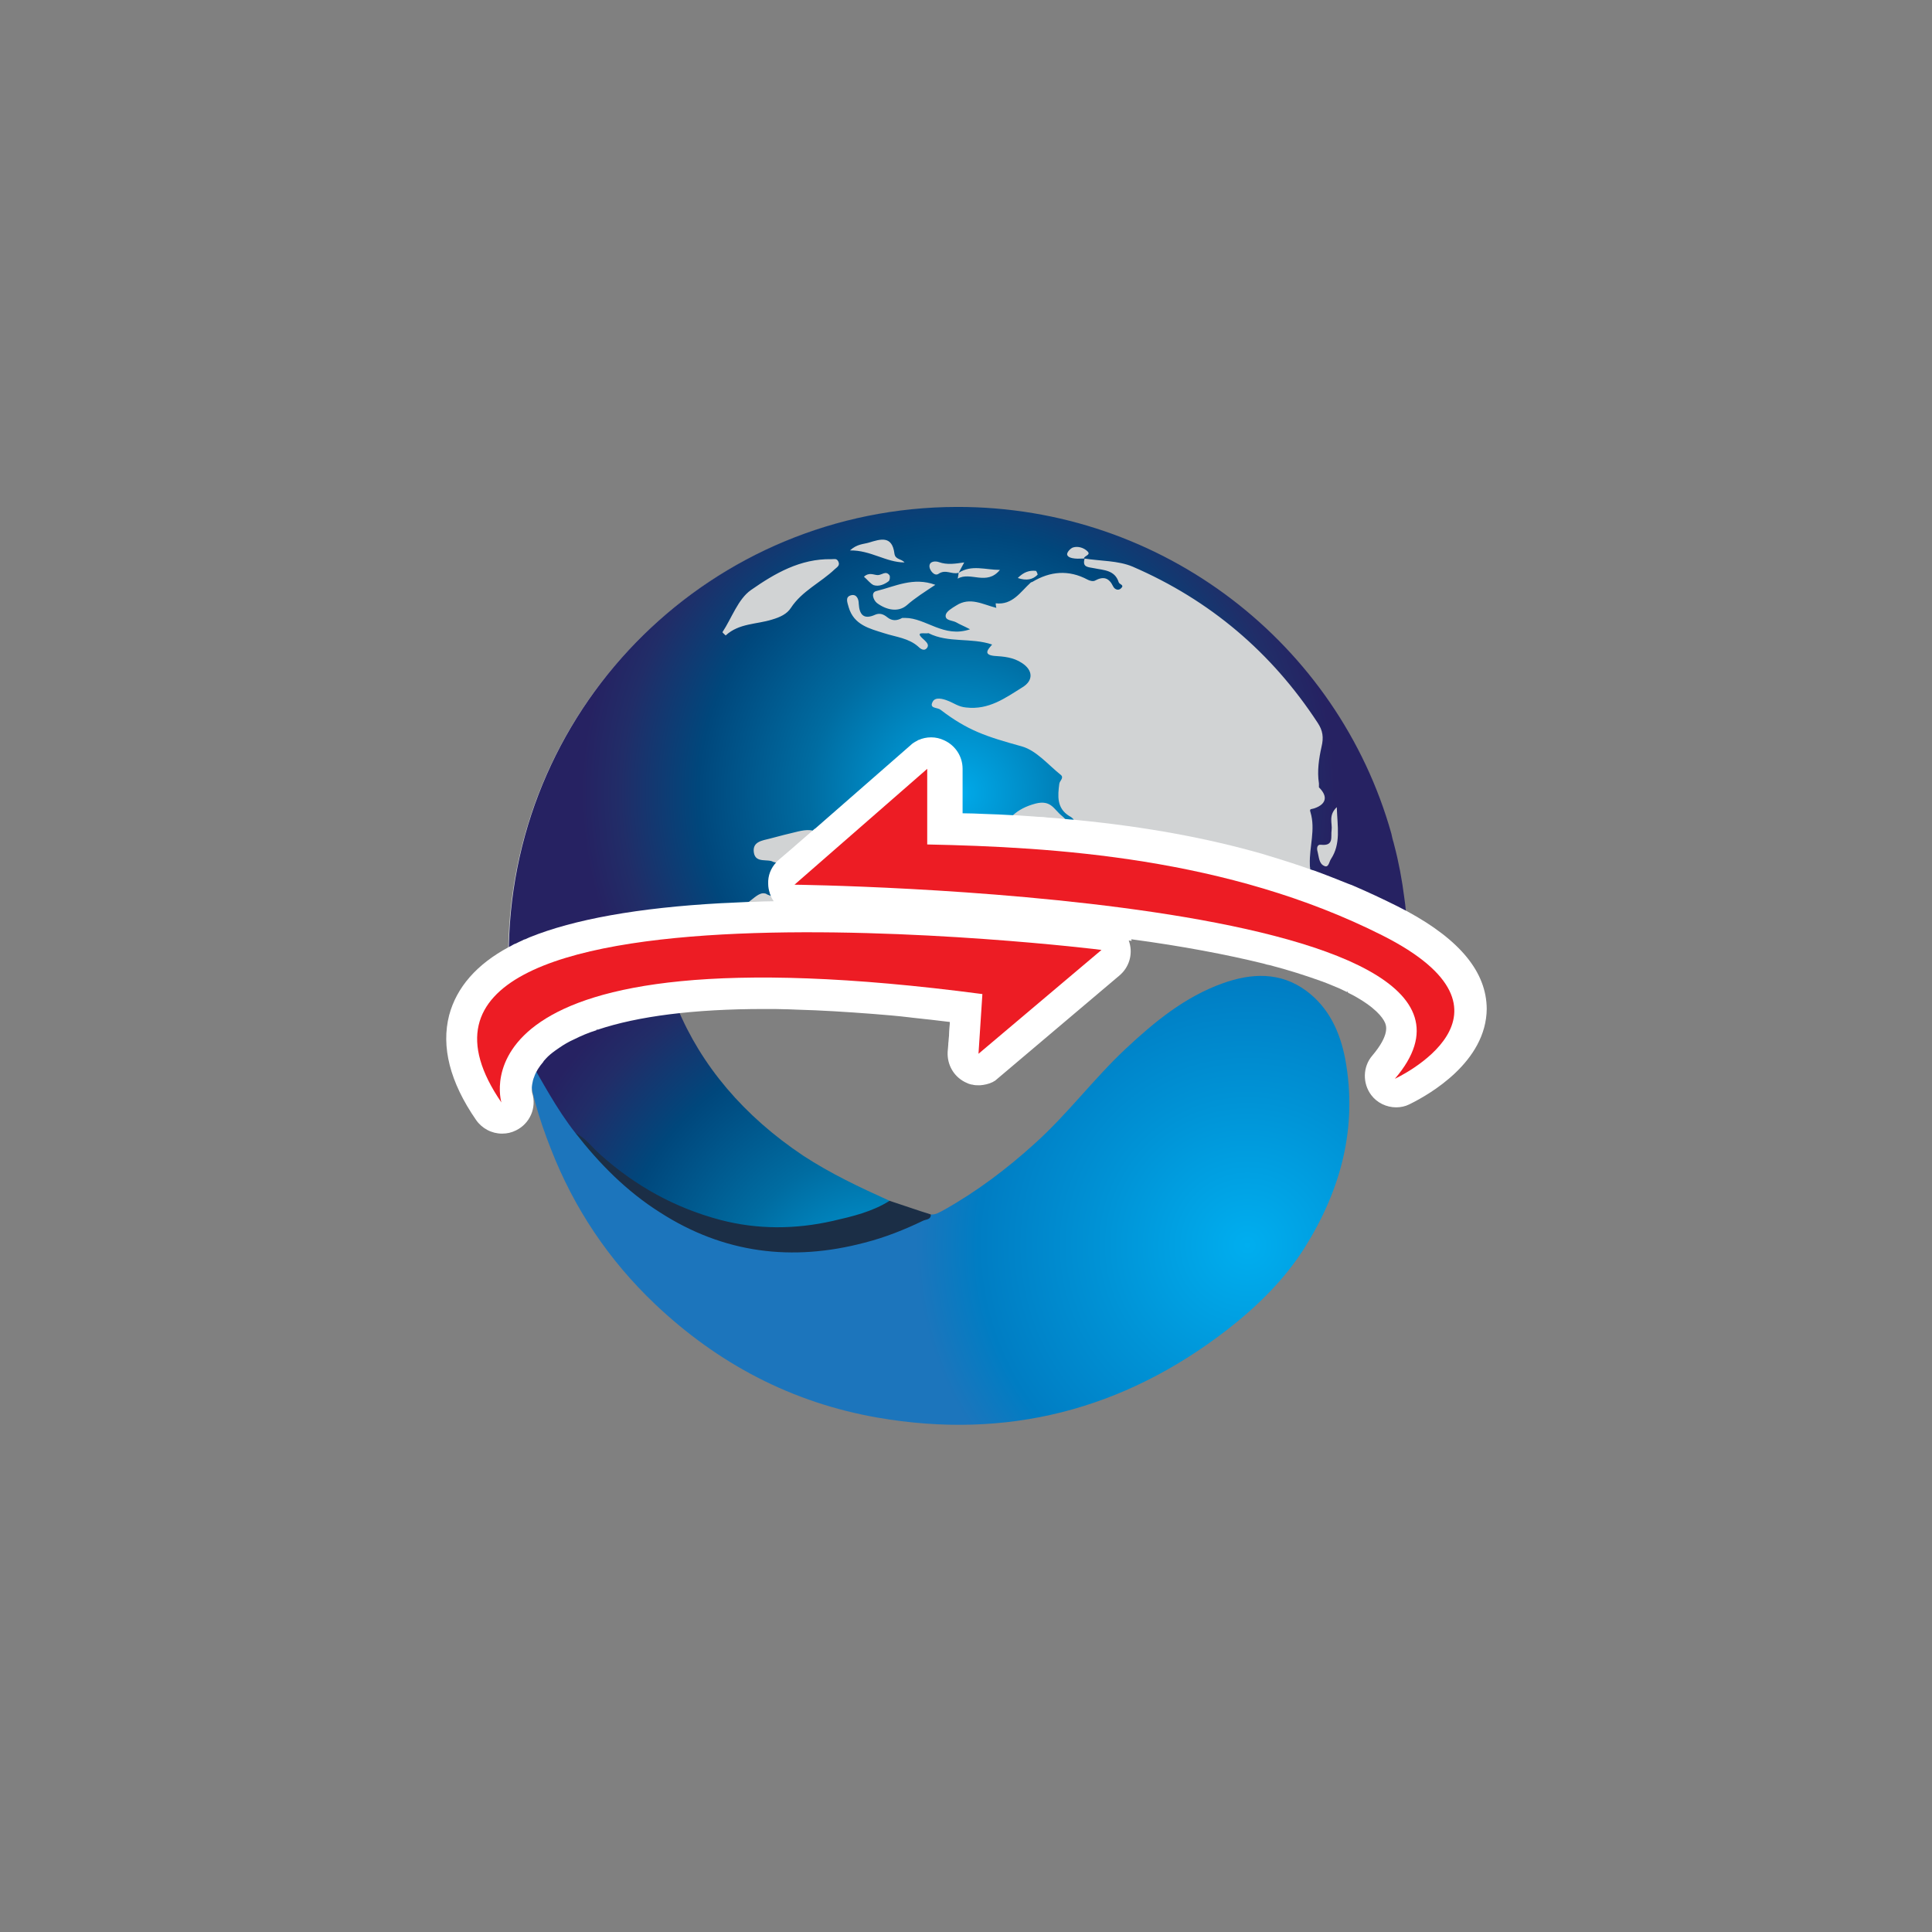 <svg xmlns="http://www.w3.org/2000/svg" xmlns:xlink="http://www.w3.org/1999/xlink" id="Layer_1" x="0px" y="0px" viewBox="0 0 595.3 595.3" style="enable-background:new 0 0 595.3 595.3;" xml:space="preserve"><rect x="0" y="0" width="595.3" height="595.3" fill="#808080" stroke="none"/><style type="text/css">	.st0{fill:url(#SVGID_1_);}	.st1{fill:url(#SVGID_2_);}	.st2{fill:#1B2E46;}	.st3{fill:#D1D3D4;}	.st4{fill:url(#SVGID_3_);}	.st5{fill:url(#SVGID_4_);}	.st6{fill:#FFFFFF;}	.st7{fill:#ED1C24;}</style><g>	<g>		<g>			<g>									<radialGradient id="SVGID_1_" cx="1989.953" cy="2067.996" r="102.09" gradientTransform="matrix(0 1 -1 0 2452.36 -1606.248)" gradientUnits="userSpaceOnUse">					<stop offset="0" style="stop-color:#00AEEF"></stop>					<stop offset="0.438" style="stop-color:#0093D6"></stop>					<stop offset="0.813" style="stop-color:#007DC3"></stop>					<stop offset="1" style="stop-color:#1C75BC"></stop>				</radialGradient>				<path class="st0" d="M162.2,324.9c0.9,10.1,3.8,19.6,7.5,29c7.1,18.3,17.8,34.3,32.1,47.9c19.4,18.4,42.2,30.4,68.6,35     c39.7,6.9,75.6-2.3,107.5-26.9c9.3-7.2,17.7-15.4,24-25.3c11.2-17.8,16.5-37.1,12.6-58.3c-1.6-8.3-5-15.8-12-21     c-8-5.9-16.9-5.5-25.8-2.3c-11.7,4.2-21,11.9-29.9,20.2c-9.8,9.2-17.9,20.1-27.9,29.1c-8.7,7.9-18,14.9-28.2,20.6     c-1.2,0.6-2.3,1.4-3.7,1.3c-9.5,4.4-19.2,8.2-29.7,9.8c-19.2,3-36.9-0.6-53.3-11.2c-10-6.5-18.4-14.7-25.7-24.1     c-5.1-6.4-9-13.4-13-20.5C164.5,326.9,164.1,325.3,162.2,324.9z"></path>									<radialGradient id="SVGID_2_" cx="2010.762" cy="2180.972" r="122.153" gradientTransform="matrix(-1 0 0 -1.017 2282.149 2622.332)" gradientUnits="userSpaceOnUse">					<stop offset="0" style="stop-color:#00AEEF"></stop>					<stop offset="3.271061e-02" style="stop-color:#00A5E4"></stop>					<stop offset="0.397" style="stop-color:#006CA1"></stop>					<stop offset="0.69" style="stop-color:#00477C"></stop>					<stop offset="0.897" style="stop-color:#212D68"></stop>					<stop offset="1" style="stop-color:#262262"></stop>				</radialGradient>				<path class="st1" d="M162.2,324.9c4.8,8.2,9.2,16.7,15.1,24.2c4,3.6,7.5,7.8,11.7,11.2c13.1,10.4,27.7,16.9,44.4,18.4     c13,1.2,25.5-1.2,37.6-6.1c1.3-0.5,2.9-0.7,3.1-2.6c-9.1-4.1-18.2-8.4-26.6-13.9c-36.7-24.5-52.3-62.1-43.6-105.4     c3.7-18.3,10.7-35.3,19.8-51.5c2.1-3.7,4.2-7.3,6.6-11.3c-3,1-5.3,2.6-7.5,4.1c-45.6,31-66.2,74-61.4,129     C161.6,322.3,162,323.6,162.2,324.9z"></path>			</g>			<path class="st2" d="M274.1,370c-5.4,3.4-11.4,4.8-17.5,6.2c-11.5,2.6-23.1,2.7-34.6-0.3c-14-3.7-26.3-10.5-37.1-20.2    c-2.5-2.2-4.5-5.1-7.6-6.6c7.4,9.5,15.8,18,26.1,24.5c19.6,12.6,40.7,15.2,63,9.3c6.3-1.6,12.3-4,18.1-6.8    c0.9-0.4,2.4-0.3,2.3-1.9C282.6,372.9,278.4,371.4,274.1,370z"></path>		</g>		<g>			<path class="st3" d="M433.7,293.8c0,2.7-0.1,5.3-0.2,8c-0.2,3.6-0.5,7.2-1,10.8c-0.8-0.4-1.7-0.8-2.7-1.2    c-3.5-1.6-7.8-3.2-12.9-4.9c-0.5-0.3-1-0.5-1.5-0.8c-0.1,0-0.2-0.1-0.2-0.1c-0.5-0.3-1.1-0.5-1.7-0.8c-0.2-0.1-0.5-0.2-0.7-0.4    c-1.6-0.7-3.5-1.5-5.6-2.3c-0.1,0-0.1,0-0.2-0.1c-4.2-1.6-9.4-3.2-15.6-4.9c-0.6-0.2-1.3-0.3-2-0.5c-10.6-2.7-24.1-5.3-41.3-7.6    c0.1,0.2,0.2,0.4,0.2,0.6c-0.3,0-0.7-0.1-1-0.1c0.2,0.3,0.3,0.6,0.4,1c1.1,3.6-0.1,7.5-3,9.9l-27.4,23.1l-10.8,9.1    c-0.1,0-0.1,0.1-0.2,0.1c-0.1,0-0.1,0.1-0.2,0.1l0,0c-0.2,0.1-0.3,0.2-0.5,0.3c-1.2,0.6-2.5,0.9-3.7,1c-0.8,0-1.6,0-2.4-0.2    c-0.4-0.1-0.8-0.2-1.2-0.3c0-0.3,0-0.5,0-0.7l0.7-10.4c-2.3-0.3-4.5-0.5-6.8-0.8l0.1-0.8l0.4-6.3c-4-0.5-7.9-0.9-11.7-1.3h0    c-0.3,0-0.5,0-0.8-0.1c-4.1-0.4-8-0.7-11.7-1.1c-8.4-0.7-16.1-1.1-23.2-1.3c-0.8,0-1.6,0-2.5-0.1c-29.2-0.6-47.6,2.4-59.1,6.3    c-0.1,0-0.2,0.1-0.2,0.1c-3.5,1.1-6.5,2.3-8.9,3.5c-1.8,0.9-3.3,1.7-4.6,2.7c-0.5,0.3-0.9,0.6-1.4,1c-1.2,0.9-2.2,1.7-3,2.6    c-0.3,0.3-0.6,0.7-0.9,1c-1.4,1.7-2.3,3.3-2.8,4.7c-0.8-2.8-1.5-5.6-2.1-8.5c-1.3-5.8-2.1-11.7-2.7-17.8    c-0.3-3.7-0.4-7.3-0.5-11.1v-0.2c0-0.9,0-1.8,0-2.7v-0.6c1.7-75.1,62.7-135.2,138.1-135.3c63.7-0.1,117.4,42.4,133.8,100.6    c0.2,0.9,0.5,1.9,0.7,2.8c0.1,0.3,0.1,0.5,0.2,0.8c1.3,5.3,2.3,10.6,3,16.1c0.2,1.4,0.3,2.8,0.4,4.3c0,0.2,0,0.3,0,0.5    c0.2,2.2,0.4,4.5,0.4,6.8C433.6,290,433.7,291.9,433.7,293.8z"></path>			<g>									<radialGradient id="SVGID_3_" cx="1850.62" cy="2157.035" r="116.104" gradientTransform="matrix(0 1 -1 0 2452.36 -1606.248)" gradientUnits="userSpaceOnUse">					<stop offset="0" style="stop-color:#00AEEF"></stop>					<stop offset="3.271061e-02" style="stop-color:#00A5E4"></stop>					<stop offset="0.397" style="stop-color:#006CA1"></stop>					<stop offset="0.69" style="stop-color:#00477C"></stop>					<stop offset="0.897" style="stop-color:#212D68"></stop>					<stop offset="1" style="stop-color:#262262"></stop>				</radialGradient>				<path class="st4" d="M433.7,288.2c-0.1-2.3-0.2-4.6-0.5-6.8c0-0.2,0-0.3,0-0.5c-0.1-1.4-0.3-2.9-0.5-4.3     c-0.7-5.5-1.7-10.9-3.1-16.2c-0.1-0.3-0.1-0.5-0.2-0.8c-0.3-0.9-0.5-1.9-0.7-2.8c-16.4-58.2-70.1-100.7-133.8-100.6     c-75.4,0.1-136.5,60.2-138.1,135.3v0.6c0,0.9,0,1.8,0,2.7v0.2c0,3.7,0.2,7.4,0.5,11.1c0.5,6,1.4,12,2.7,17.8     c0.6,2.9,1.3,5.7,2.1,8.5c0.5-1.4,1.4-3,2.8-4.7c0.3-0.3,0.5-0.6,0.9-1c0.8-0.9,1.8-1.7,3-2.6c0.4-0.3,0.9-0.6,1.4-1     c1.3-0.9,2.8-1.8,4.6-2.7c2.4-1.2,5.4-2.4,8.9-3.5c0.1,0,0.2-0.1,0.2-0.1c11.5-3.9,29.9-7,59.1-6.3c-1.4-1-2.9-1.9-4.5-2.8     c-5.1-3.1-10.3-6.1-14.8-10c-0.7-0.6-1.4-1.5-1.7-2.4c-0.2-0.6-0.3-1.3-0.4-2.1c-0.3-3.3,0.9-7.4,2.9-10.4     c1.2-1.8,2.7-3.2,4.4-3.8c0.4-0.2,0.9-0.4,1.3-0.7c0.1-0.1,0.3-0.2,0.4-0.3c1.8-1.3,3.4-3.1,5.1-2.7h0c0.2,0,0.4,0.1,0.5,0.2     c0.5,0.3,1,0.4,1.5,0.6c0.1,0.1,0.2,0.1,0.4,0.1c3.3,0.9,4.8-1.1,6.5-3.9c1-1.7,2.9-2.5,4.8-2.4c1.9,0.1,3.8,0,5.7,0.3     c1.6,0.2,3.3,0.6,4.9,1.6c3.2,2,6.7,2.2,10.8,0c7.2-3.9,12.5-11,21-12.9c0.3-0.1,0.6-0.1,0.8-0.2c2.8-0.7,5.7-2,7.8-0.3     c1.8,1.4,1,2.9,0.1,4.5c-0.5,0.9-1.1,1.7-1.4,2.6c-0.1,0.2-0.1,0.3-0.2,0.5c-0.5,1.4-1.5,3,0.8,3.7c2.2,0.8,1.9-1.1,2.7-2.4     c0.8-1.4,1.6-2.8,2.3-4.3c1.7-3.5,3.3-7.1,5.7-10c0.4-0.5,0.9-1,1.4-1.5c0.1-0.1,0.2-0.1,0.2-0.2c1.8-1.7,4.1-2.9,7.1-3.7     c4.8-1.2,5.6,1.8,8.1,3.8c0.5,0.4,0.9,0.8,1.1,1.1c0.1,0.1,0.1,0.2,0.2,0.3c0.3,0.4,0.4,0.9,0.3,1.2c-0.1,0.8-0.7,1.5-1.7,2.3     c-0.7,0.6-1,1.4-0.1,2.1c3.3,2.4,6.7,4.6,11.7,6.1c-4.4-4.2-4.7-4.5-7.2-10.3c-0.2-0.4-0.3-0.8-0.5-1.2c0-0.1-0.1-0.2-0.1-0.3     c0,0,0,0,0,0c-0.2-0.5-0.9-1-1.5-1.3c-3.8-2.4-3.5-6.1-3-9.9c0.1-0.9,1.5-1.8,0.5-2.7c-3.9-3.1-7.5-7.5-12-8.8     c-11.2-3.1-16.7-4.9-25.1-11.3c-1-0.8-3.6-0.3-2.4-2.5c0.8-1.5,3.1-0.9,4.6-0.3c1.9,0.7,3.3,1.9,5.7,2.1c7,0.8,12-2.9,17.3-6.2     c3.5-2.1,3.3-5.3-0.1-7.5c-2.7-1.8-5.6-2-8.6-2.2c-3.5-0.4-1.8-2.1-0.6-3.5c-6.5-2.2-13.5-0.4-19.6-3.5     c-1.1,0.3-4.7-0.8-1.3,2.1c0.7,0.7,1.6,1.5,0.8,2.5c-0.8,1-1.9,0.3-2.6-0.4c-3-2.7-6.9-3-10.6-4.2c-4.4-1.4-9.3-2.5-10.9-8     c-0.4-1.5-1.2-3.2,0.8-3.7c1.7-0.4,2.3,1.3,2.3,2.6c0.2,3.5,1.6,5,5.1,3.4c1.4-0.6,2.6-0.1,3.7,0.8c1.5,1.2,3,1.1,4.6,0.2     c0.3,0,0.6,0,0.9,0c6.4,0,11.9,6.3,20,3.5c-2.1-1.1-3.2-1.5-4.2-2.1c-1.2-0.7-3.6-0.5-3.3-2.3c0.2-1.1,1.9-2.1,3.2-2.9     c4.3-2.8,8.3-0.3,12.4,0.7c-0.1-0.4-0.2-0.9-0.2-1.4c5.2,0.6,7.6-3.5,10.8-6.4c0.1-0.1,0.3-0.1,0.5-0.2c5.5-3.3,11.2-3.8,17-0.7     c0.7,0.4,1.8,0.6,2.3,0.3c2.6-1.4,4.3-0.9,5.6,1.8c0.5,1,1.7,1.4,2.5,0.5c1-1-0.6-1.1-0.8-1.8c-1.2-3.8-4.7-3.7-7.5-4.3     c-1.9-0.4-3.8-0.2-3-3c0,0,0,0-0.1,0c0,0,0,0,0,0c-1,0-1.9,0.1-2.9,0c-1-0.1-2.3-0.4-2.4-1.3c0-0.7,1-1.8,1.8-2.1     c1.6-0.5,3.4,0.1,4.5,1.2c1.1,1.1-0.9,1.3-1.1,2.1h0.1c0,0,0,0,0,0.1c5,0.8,10.4,0.6,14.9,2.5c23.8,10.3,42.8,26.4,57,48.1     c1.6,2.4,1.9,4.5,1.2,7.4c-0.8,3.6-1.4,7.5-0.8,11.3c0,0.4,0,0.8,0,1.2c1.2,1.2,1.8,2.3,1.8,3.3c0,1.4-1.2,2.5-3.3,3.2     c-0.9,0.3-1.5,0-1.1,1.2c1.6,5.3-0.4,10.7-0.2,16c0,0.4,0,0.8,0.1,1.2c0,0.1,0,0.3,0,0.4c0,0.1,0,0.3,0,0.4     c0.2,2.9-0.4,5.7-0.3,8.7c0,0.8,0.1,1.7,0.3,2.5c1,4.4,2.4,8.7,2.9,13.2c0.4,2.9,0.3,5.9-0.4,8.9c0.1,0,0.1,0.1,0.2,0.1     c2,0.8,3.9,1.5,5.6,2.3c0.3,0.1,0.5,0.2,0.7,0.4c0.6,0.3,1.1,0.5,1.7,0.8c0.1,0,0.2,0.1,0.2,0.1c0.5,0.3,1,0.5,1.5,0.8     c5.2,1.7,9.4,3.3,12.9,4.9c0.9,0.4,1.8,0.8,2.7,1.2c0.1,0,0.2,0.1,0.2,0.1c0.5-3.6,0.8-7.2,1-10.8c0.1-2.5,0.2-5.1,0.2-7.7     C433.9,292.1,433.8,290.2,433.7,288.2z M223.6,195.8c-0.3-0.3-0.7-0.6-1-1c2.9-4.4,4.8-10.2,8.8-13c7.3-5.1,15.2-9.7,24.8-9.5     c0.9,0,1.6-0.3,2.1,0.7c0.6,1.2-0.3,1.7-1.1,2.4c-4.3,4.1-10.1,6.7-13.5,11.9c-1.2,1.9-3.4,2.9-5.8,3.6     C233.2,192.4,227.7,192,223.6,195.8z M253.1,259.5c-2.7,1.5-4.9,4.4-7.7,5.8c-1.7,0.9-3.6,1.3-6,0.6c-0.3-0.1-0.6-0.2-1-0.3     c0,0-0.1,0-0.1,0c-1.7-1.1-5.4,0.5-6-2.8c-0.6-3.5,2.6-3.8,4.9-4.4c2.9-0.8,5.8-1.5,8.7-2.2c1.3-0.3,2.5-0.5,3.7-0.4     c0.3,0,0.7,0.1,1,0.2c0.7,0.2,1.4,0.4,2.1,0.9c0.5,0.3,1,0.7,1.1,1.1C254.1,258.5,253.9,259.1,253.1,259.5z M261.9,169.6     c2.2-2,4.1-1.9,5.8-2.4c3.6-1.1,7.2-2.3,7.9,3.4c0.3,1.9,2.1,1.5,3.1,2.7C273,173.3,268.3,169.5,261.9,169.6z M266.2,177.7     c1.7-1.5,3-0.5,4.3-0.5c1.2,0,2.5-1.5,3.6,0.1c0.2,0.4,0.1,1.5-0.3,1.8c-1.3,1-3,1.7-4.6,1.2     C268.1,179.8,267.3,178.6,266.2,177.7z M279.4,186.5c-2.7,2.3-6.4,1.4-9.2-0.7c-1.1-0.9-2-3.3-0.1-3.7     c5.7-1.4,11.3-4.4,18.1-1.9C284.9,182.4,282,184.2,279.4,186.5z M295.1,178.3c0.1-0.6,0.2-1.2,0.3-1.8c0,0-0.1,0-0.1,0.1     c0,0,0-0.1,0-0.1c-2,0.6-3.9-1.2-6.1,0.3c-1.3,0.9-2.7-1.1-2.8-2.1c-0.2-1.8,1.8-1.9,2.9-1.5c2.5,0.9,5,0.5,7.8,0.1     c-0.7,1.3-1.2,2.2-1.7,3.2c0,0,0,0,0,0v0c4-2.6,8.2-0.9,12.7-0.9C304,180.6,299,176,295.1,178.3z M319.7,177.1     c-1.5,1.5-3.4,1.9-6.1,1c1.9-1.9,3.6-2.4,5.6-2.2C319.4,176,319.8,177,319.7,177.1z M407.1,260.3c4,0.4,2.9-2.5,3.2-4.5     c0.3-2.1-1.1-4.5,1.6-7.1c0.2,6.1,1.3,11.3-1.8,16c-0.6,0.9-0.7,2.8-2.1,2.1c-1.6-0.7-1.6-2.8-2-4.3     C405.7,261.5,405.7,260.1,407.1,260.3z"></path>									<radialGradient id="SVGID_4_" cx="2539.008" cy="2144.411" r="5.179533e-02" gradientTransform="matrix(4.489700e-11 -1 -1 -4.489700e-11 2452.36 2726.979)" gradientUnits="userSpaceOnUse">					<stop offset="0" style="stop-color:#00AEEF"></stop>					<stop offset="3.271061e-02" style="stop-color:#00A5E4"></stop>					<stop offset="0.397" style="stop-color:#006CA1"></stop>					<stop offset="0.69" style="stop-color:#00477C"></stop>					<stop offset="0.897" style="stop-color:#212D68"></stop>					<stop offset="1" style="stop-color:#262262"></stop>				</radialGradient>				<path class="st5" d="M308,188C308,188,308,188,308,188C308,188,307.9,188,308,188C307.9,187.9,307.9,188,308,188z"></path>			</g>		</g>		<path class="st6" d="M433.6,280.8c-0.1-0.1-0.1-0.1-0.2-0.1l-0.2-0.1c-0.9-0.5-1.8-0.9-2.7-1.4c-4.4-2.2-9.1-4.4-14-6.5l-0.3-0.1   c-0.2-0.1-0.5-0.2-0.8-0.3c-3.5-1.4-7-2.8-10.6-4.1l-0.4-0.1c-4.2-1.5-8.8-3-13.5-4.4c-0.5-0.2-1.1-0.3-1.6-0.5   c-17.4-5-36.1-8.4-57.2-10.5l-1-0.1l-1.4-0.1c-0.4,0-0.7-0.1-1.1-0.1c-2-0.2-3.9-0.4-5.9-0.5c-0.8-0.1-1.6-0.2-2.4-0.2l-0.3,0   c-2.3-0.2-4.6-0.3-7-0.5c-0.3,0-0.5,0-0.8,0c0,0,0,0,0,0c-3-0.2-6-0.3-8.9-0.4c-2.3-0.1-4.5-0.2-6.7-0.2v-13.7   c0-3.8-2.2-7.2-5.7-8.8c-1.3-0.6-2.6-0.9-4-0.9c-1.4,0-2.7,0.3-3.8,0.8c-0.2,0-0.3,0.1-0.4,0.2c-0.8,0.4-1.5,0.8-2.1,1.4   l-29.4,25.7l-0.2,0.1l-7.6,6.6l-3.4,2.9c-0.1,0.1-0.1,0.1-0.2,0.2c-0.3,0.2-0.5,0.4-0.6,0.6c-1.7,1.8-2.6,4.1-2.5,6.6   c0,1.1,0.2,2,0.5,2.9l0,0.1c0,0.1,0.1,0.2,0.1,0.2c0.1,0.3,0.2,0.5,0.3,0.8c0.2,0.5,0.5,0.9,0.8,1.4c-2.2,0-4.3,0.1-6.5,0.2   l-1.1,0c-2.1,0.1-4.2,0.2-6.3,0.3l-2.3,0.1c-25.6,1.4-45.4,5-59,10.5c-0.3,0.1-0.6,0.3-1.1,0.5c-0.1,0.1-0.2,0.1-0.3,0.1   c-0.3,0.1-0.6,0.2-0.9,0.4c-0.7,0.3-1.3,0.6-1.9,0.9l-0.2,0.1l-0.1,0c-0.5,0.2-0.9,0.5-1.3,0.7l-0.6,0.3   c-9.9,5.3-16.1,12.4-18.4,21c-2.5,9.7,0.2,20.6,8.3,32.3c1.8,2.6,4.8,4.2,8,4.2c1.5,0,2.9-0.3,4.3-1c4.3-2.1,6.4-7,5-11.5   c0,0-0.3-1.1,0-2.8c0.1-0.7,0.3-1.5,0.6-2.2c0.5-1.5,1.5-3.1,2.8-4.6l0.1-0.2c0.2-0.3,0.5-0.5,0.7-0.8c0.8-0.9,1.8-1.7,2.9-2.5   c0.4-0.3,0.9-0.6,1.3-0.9c1.3-0.9,2.8-1.8,4.6-2.6c2-1,4.3-2,6.9-2.8l-0.1-0.3l0.3,0.2c12.5-4.2,29.8-6.4,51.3-6.4   c2.5,0,5,0,7.7,0.1l2.5,0.1c7.5,0.2,15.3,0.7,23.2,1.3c3.7,0.3,7.6,0.6,11.7,1.1c0.3,0,0.5,0.1,0.8,0.1c0,0,0,0,0,0   c3.7,0.4,7.5,0.8,11.4,1.3l-0.4,6l-0.1,0.8l-0.2,2.4c-0.2,3.9,1.8,7.5,5.3,9.3c0.4,0.2,0.7,0.3,1.1,0.5c0.4,0.1,0.8,0.3,1.2,0.3   c0.7,0.2,1.4,0.2,2,0.2c0.1,0,0.3,0,0.4,0c1.3-0.1,2.7-0.4,3.9-1c0.1-0.1,0.7-0.4,0.7-0.4l38.3-32.4c3-2.5,4.2-6.5,3.1-10.2   c-0.1-0.2-0.1-0.4-0.2-0.6l0.9,0.1c0,0-0.1-0.5-0.2-0.5c15.7,2.1,29.4,4.7,40.8,7.5c0.6,0.2,1.3,0.4,2,0.5   c5.8,1.5,11,3.2,15.5,4.8c0.1,0.1,0.2,0.1,0.3,0.1c2.2,0.8,4,1.6,5.7,2.3l2.3,1.1l0.1-0.3c0,0,0,0,0,0l0.1,0.4l0.3,0.2   c0.4,0.2,0.8,0.4,1.2,0.6c7,3.8,9.2,6.9,9.9,8.4c0.4,0.9,1.7,3.7-3.9,10.3c-2.9,3.4-3,8.5-0.3,12.1c1.8,2.4,4.7,3.8,7.7,3.8   c1.4,0,2.8-0.3,4-0.9l0.6-0.3c5.4-2.7,23.2-12.7,23.3-29.2C458,299.6,450,289.7,433.6,280.8z"></path>		<path class="st7" d="M154.5,339.7c0,0-17-55.2,148.2-33.4l-1.2,18.4l37.9-32C339.4,292.6,102.4,263.8,154.5,339.7z"></path>		<path class="st7" d="M285.7,236.9l-40.9,35.7c0,0,233.9,2.7,185,59.8c0,0,43.7-20.2-3.9-44.2s-101.3-27.2-140.2-28L285.7,236.9z"></path>	</g></g></svg>